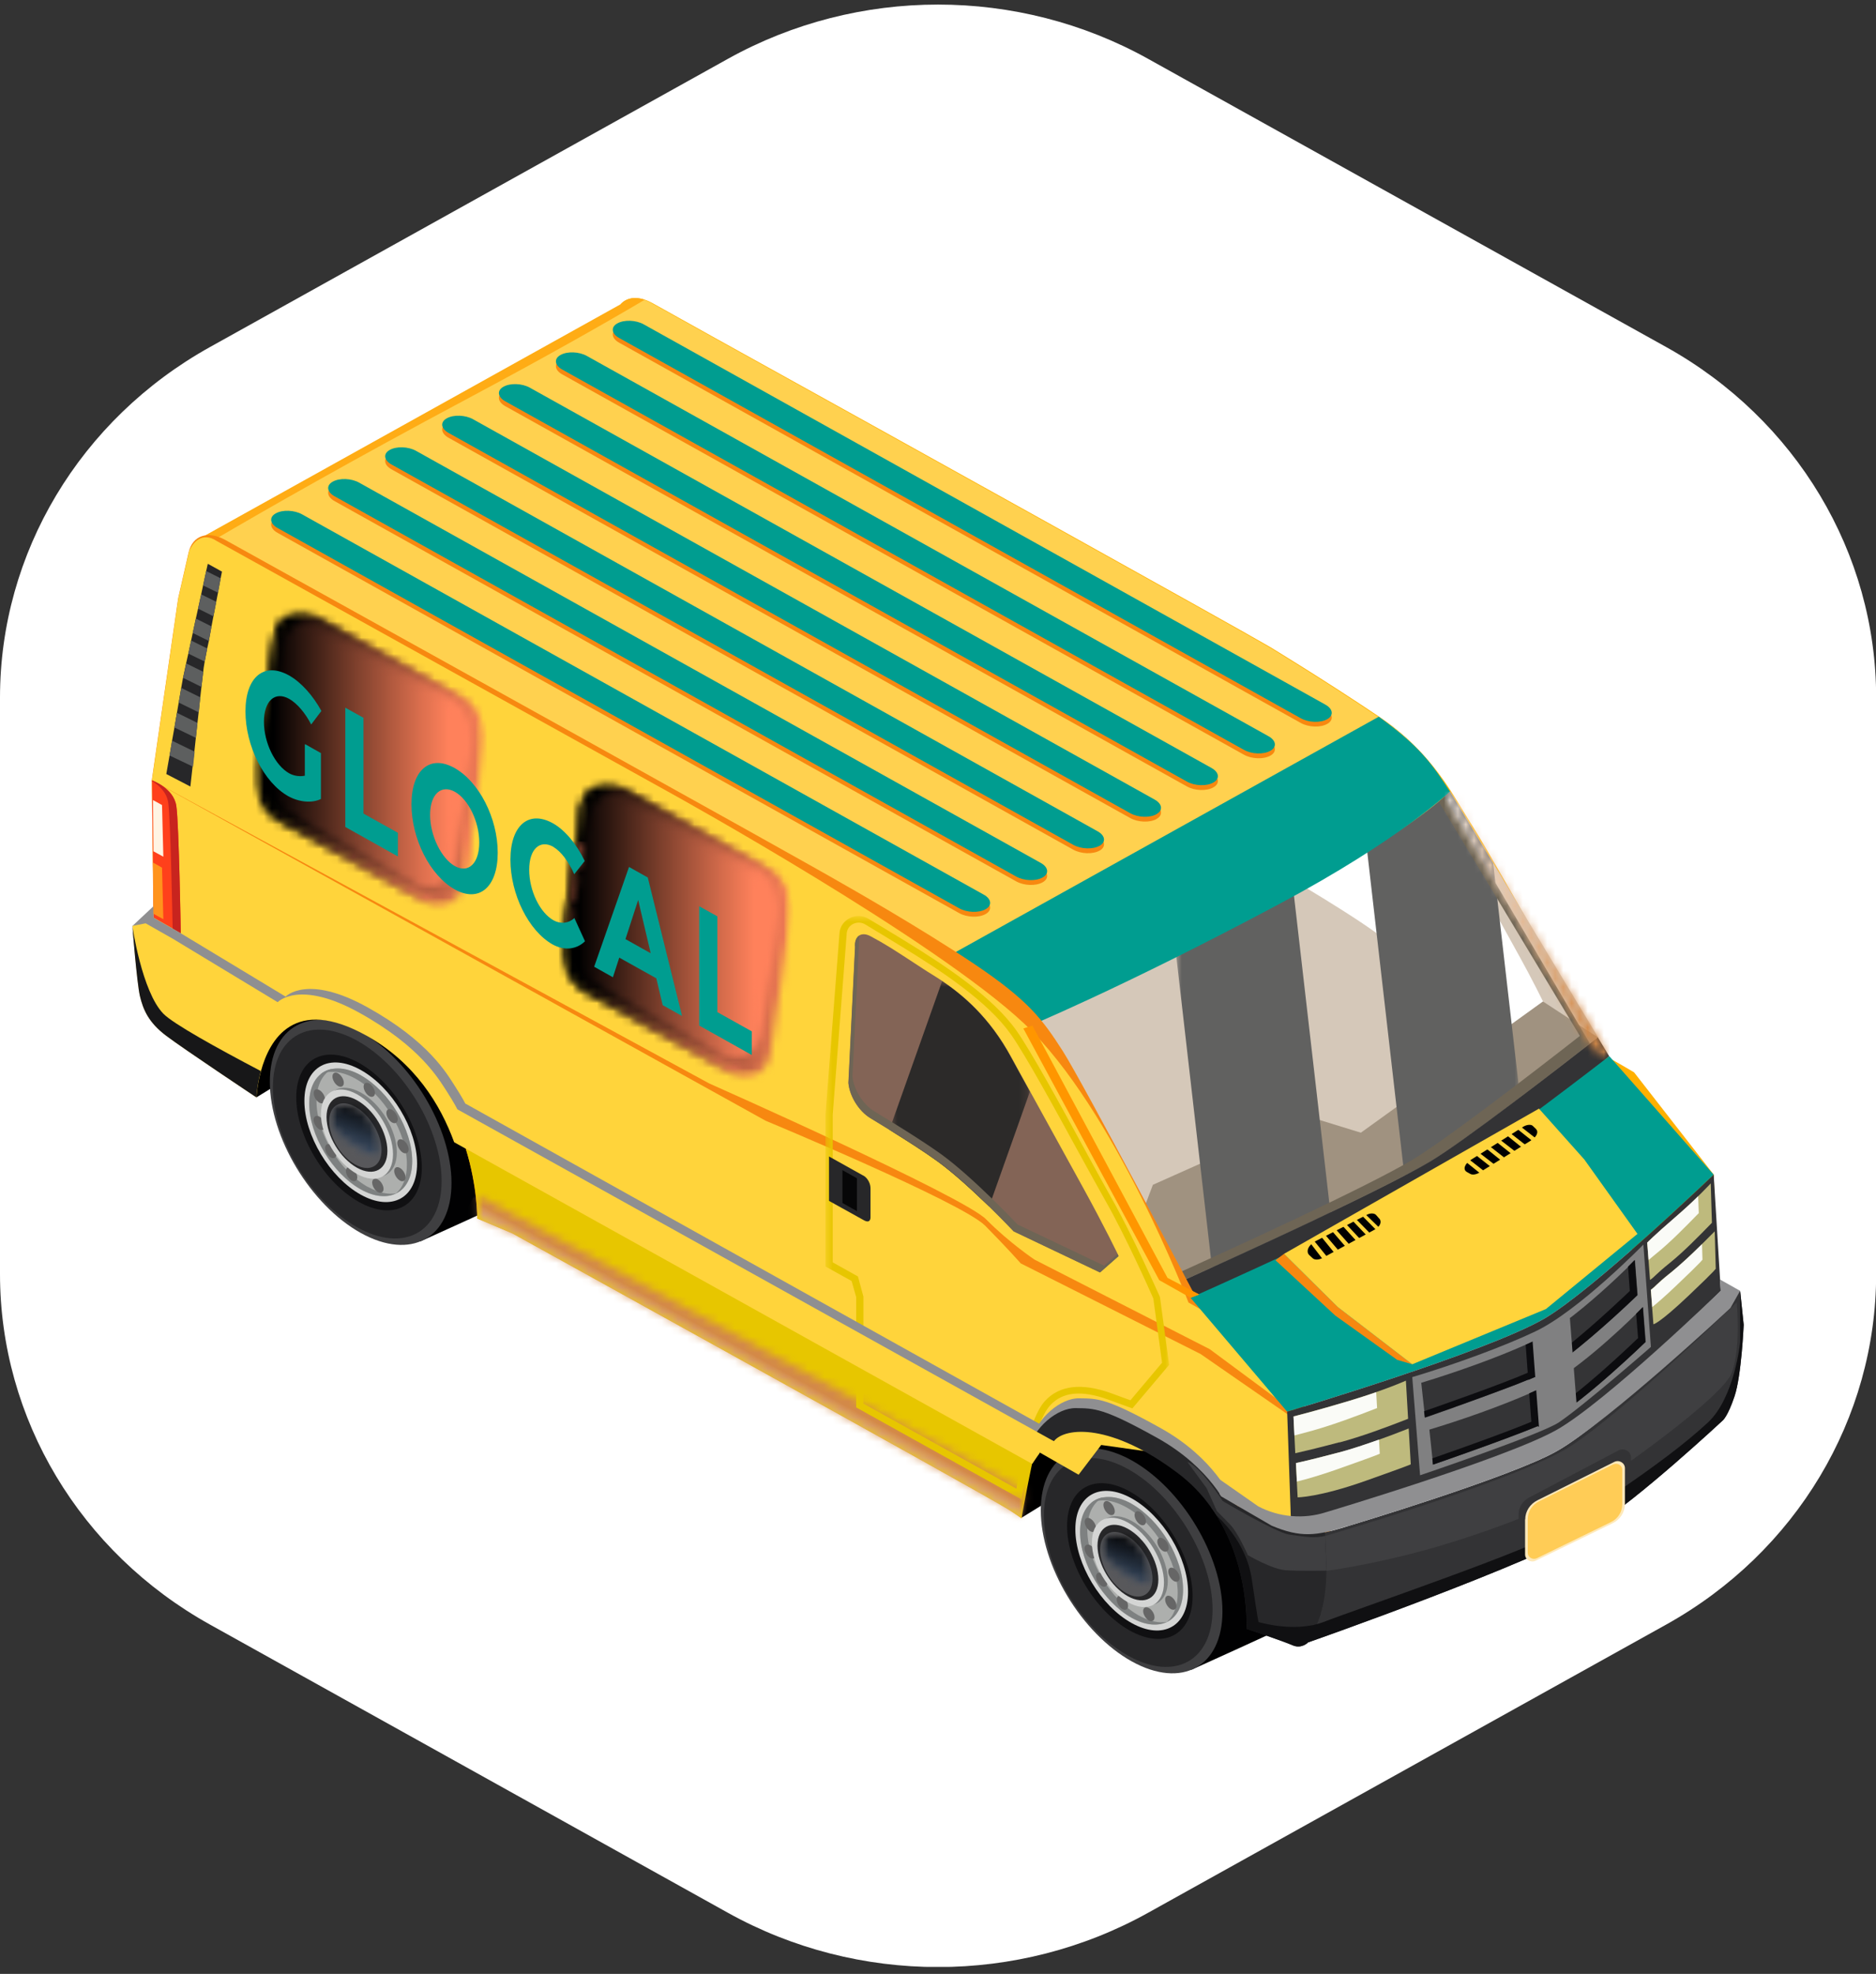 <svg width="231" height="243" viewBox="0 0 231 243" fill="none" xmlns="http://www.w3.org/2000/svg">
<rect x="0" y="0" width="231" height="243" fill="#333333" stroke="none"/>
<g clip-path="url(#clip0_164_3633)">
<path d="M0 85.877V156.842C0 174.644 9.857 191.098 25.861 199.999L89.639 235.481C105.643 244.383 125.357 244.383 141.361 235.481L205.158 199.999C221.161 191.098 231.018 174.644 231.018 156.842V85.877C231.018 68.075 221.161 51.621 205.158 42.72L141.361 7.238C125.357 -1.663 105.643 -1.663 89.639 7.238L25.861 42.72C9.857 51.621 0 68.075 0 85.877Z" fill="white"/>
<path d="M125.793 186.84L132.995 182.407L143.325 175.188C143.325 175.188 137.069 167.128 134.959 167.934C132.849 168.74 125.266 177.22 125.266 177.22L125.793 186.822V186.84Z" fill="black"/>
<path d="M31.571 135.097L38.773 130.664L49.102 123.445C49.102 123.445 42.846 115.384 40.737 116.19C38.627 116.996 31.044 125.477 31.044 125.477L31.571 135.079V135.097Z" fill="black"/>
<path d="M56.85 121.307C54.049 119.748 51.485 119.467 49.521 120.256C47.157 121.202 36.172 126.459 36.172 126.459L51.758 152.829C51.758 152.829 62.578 147.941 64.579 146.942C66.707 145.873 68.052 143.438 68.052 139.916C68.052 133.082 63.033 124.759 56.868 121.307" fill="#010102"/>
<path d="M33.226 133.17C33.226 140.003 38.227 148.326 44.41 151.778C50.594 155.212 55.595 152.461 55.595 145.628C55.595 138.794 50.576 130.471 44.41 127.037C38.227 123.602 33.226 126.353 33.226 133.187" fill="#3F3F41"/>
<path d="M33.608 133.835C33.608 140.178 38.264 147.906 43.992 151.095C49.721 154.284 54.377 151.726 54.377 145.383C54.377 139.04 49.721 131.312 43.992 128.123C38.264 124.934 33.608 127.492 33.608 133.818" fill="#272729"/>
<path d="M36.481 135.114C36.481 139.845 39.937 145.593 44.211 147.976C48.484 150.359 51.94 148.449 51.94 143.718C51.94 138.987 48.484 133.24 44.211 130.857C39.937 128.474 36.481 130.383 36.481 135.097" fill="#101012"/>
<path d="M37.482 135.535C37.482 139.775 40.592 144.927 44.411 147.065C48.248 149.202 51.358 147.485 51.358 143.245C51.358 139.004 48.248 133.853 44.411 131.715C40.573 129.577 37.482 131.295 37.482 135.535Z" fill="#D4D5D4"/>
<path d="M38.063 135.868C38.063 139.74 40.901 144.471 44.41 146.434C47.92 148.379 50.757 146.819 50.757 142.947C50.757 139.074 47.92 134.343 44.41 132.381C40.901 130.436 38.063 131.995 38.063 135.868Z" fill="#ADAFAD"/>
<path d="M39.991 136.937C39.991 139.653 41.974 142.947 44.429 144.296C46.884 145.663 48.866 144.577 48.866 141.861C48.866 139.145 46.884 135.851 44.429 134.501C41.974 133.135 39.991 134.221 39.991 136.937Z" fill="#7E8181"/>
<path d="M45.32 146.136C41.81 144.191 38.973 139.46 38.973 135.57C38.973 133.555 39.737 132.171 40.955 131.575C39.227 131.873 38.082 133.398 38.082 135.851C38.082 139.723 40.937 144.454 44.429 146.416C46.12 147.363 47.648 147.468 48.793 146.907C47.793 147.082 46.611 146.837 45.32 146.119" fill="#7E8181"/>
<path d="M44.429 132.363C42.41 131.242 40.61 131.295 39.446 132.258C40.573 131.733 42.083 131.855 43.756 132.784C47.266 134.729 50.103 139.46 50.103 143.35C50.103 144.997 49.594 146.223 48.721 146.942C49.976 146.364 50.758 144.962 50.758 142.929C50.758 139.039 47.92 134.326 44.411 132.363" fill="#7E8181"/>
<path d="M47.575 137.007C47.575 137.427 47.884 137.953 48.266 138.181C48.648 138.391 48.975 138.216 48.975 137.795C48.975 137.375 48.666 136.849 48.266 136.621C47.884 136.411 47.575 136.586 47.575 137.007Z" fill="#666666"/>
<path d="M40.028 141.317C40.028 141.738 40.337 142.264 40.719 142.491C41.101 142.702 41.428 142.526 41.428 142.106C41.428 141.685 41.119 141.16 40.719 140.932C40.337 140.722 40.028 140.897 40.028 141.317Z" fill="#666666"/>
<path d="M38.609 137.848C38.609 138.269 38.918 138.794 39.3 139.022C39.682 139.232 40.01 139.057 40.01 138.637C40.01 138.216 39.718 137.69 39.337 137.463C38.955 137.252 38.609 137.428 38.609 137.848Z" fill="#666666"/>
<path d="M38.627 134.571C38.627 134.992 38.936 135.517 39.318 135.745C39.7 135.956 40.028 135.78 40.028 135.36C40.028 134.939 39.718 134.414 39.318 134.186C38.936 133.976 38.627 134.151 38.627 134.571Z" fill="#666666"/>
<path d="M40.937 132.521C40.937 132.942 41.246 133.468 41.628 133.695C42.01 133.906 42.337 133.73 42.337 133.31C42.337 132.889 42.028 132.364 41.628 132.136C41.246 131.926 40.937 132.101 40.937 132.521Z" fill="#666666"/>
<path d="M44.774 133.765C44.774 134.186 45.083 134.711 45.465 134.939C45.847 135.149 46.175 134.974 46.175 134.554C46.175 134.133 45.865 133.607 45.465 133.38C45.083 133.169 44.774 133.345 44.774 133.765Z" fill="#666666"/>
<path d="M48.921 140.722C48.921 141.142 49.23 141.668 49.612 141.896C49.994 142.106 50.321 141.931 50.321 141.51C50.321 141.09 50.012 140.564 49.612 140.336C49.23 140.126 48.921 140.301 48.921 140.722Z" fill="#666666"/>
<path d="M48.539 144.156C48.539 144.576 48.848 145.102 49.23 145.33C49.612 145.54 49.939 145.365 49.939 144.944C49.939 144.524 49.63 143.998 49.23 143.77C48.848 143.56 48.539 143.735 48.539 144.156Z" fill="#666666"/>
<path d="M45.829 145.575C45.829 145.996 46.138 146.521 46.52 146.749C46.902 146.959 47.229 146.784 47.229 146.364C47.229 145.943 46.92 145.417 46.52 145.19C46.138 144.979 45.829 145.155 45.829 145.575Z" fill="#666666"/>
<path d="M42.592 144.156C42.592 144.576 42.901 145.102 43.283 145.33C43.665 145.54 43.992 145.365 43.992 144.944C43.992 144.524 43.683 143.998 43.283 143.77C42.901 143.56 42.592 143.735 42.592 144.156Z" fill="#666666"/>
<path d="M39.518 137.147C39.518 139.863 41.501 143.157 43.956 144.524C46.411 145.891 48.393 144.804 48.393 142.088C48.393 139.372 46.411 136.078 43.956 134.711C41.501 133.345 39.518 134.431 39.518 137.147Z" fill="#D4D5D4"/>
<path d="M40.209 137.515C40.209 139.81 41.883 142.596 43.956 143.753C46.029 144.909 47.702 143.981 47.702 141.685C47.702 139.39 46.029 136.604 43.956 135.447C41.883 134.291 40.209 135.22 40.209 137.515Z" fill="#272729"/>
<path d="M40.537 138.023C40.537 139.986 41.974 142.386 43.756 143.368C45.538 144.349 46.975 143.56 46.975 141.598C46.975 139.635 45.538 137.235 43.756 136.254C41.974 135.255 40.537 136.061 40.537 138.023Z" fill="#58585B"/>
<g style="mix-blend-mode:screen">
<mask id="mask0_164_3633" style="mask-type:luminance" maskUnits="userSpaceOnUse" x="40" y="135" width="7" height="8">
<path d="M46.756 135.973H40.7V142.561H46.756V135.973Z" fill="white"/>
</mask>
<g mask="url(#mask0_164_3633)">
<mask id="mask1_164_3633" style="mask-type:luminance" maskUnits="userSpaceOnUse" x="40" y="135" width="7" height="8">
<path d="M43.956 136.551C43.956 136.551 41.974 135.185 41.028 136.692C40.573 137.41 40.719 138.251 40.719 138.251C40.719 138.251 41.61 139.67 43.41 140.844C44.992 141.878 46.502 142.579 46.502 142.579C46.502 142.579 47.175 141.37 46.247 139.39C45.156 137.024 43.919 136.551 43.919 136.551" fill="white"/>
</mask>
<g mask="url(#mask1_164_3633)">
<path d="M41.283 133.207L38.197 141.783L46.479 144.549L49.565 135.973L41.283 133.207Z" fill="url(#paint0_linear_164_3633)"/>
</g>
</g>
</g>
<path d="M151.781 174.049C148.981 172.489 146.416 172.209 144.452 172.998C142.088 173.944 131.104 179.2 131.104 179.2L146.689 205.571C146.689 205.571 157.51 200.683 159.51 199.684C161.638 198.615 162.984 196.179 162.984 192.657C162.984 185.824 157.965 177.501 151.8 174.049" fill="#010102"/>
<path d="M128.157 185.911C128.157 192.745 133.159 201.068 139.342 204.52C145.525 207.954 150.526 205.203 150.526 198.369C150.526 191.536 145.507 183.213 139.342 179.778C133.159 176.344 128.157 179.095 128.157 185.929" fill="#3F3F41"/>
<path d="M128.54 186.577C128.54 192.92 133.195 200.647 138.924 203.836C144.652 207.026 149.308 204.467 149.308 198.124C149.308 191.781 144.652 184.054 138.924 180.865C133.195 177.676 128.54 180.234 128.54 186.56" fill="#272729"/>
<path d="M131.395 187.874C131.395 192.605 134.85 198.352 139.124 200.735C143.398 203.118 146.853 201.208 146.853 196.477C146.853 191.746 143.398 185.999 139.124 183.616C134.85 181.233 131.395 183.143 131.395 187.856" fill="#101012"/>
<path d="M132.413 188.277C132.413 192.517 135.523 197.686 139.342 199.806C143.179 201.944 146.289 200.227 146.289 195.986C146.289 191.746 143.179 186.594 139.342 184.457C135.505 182.319 132.413 184.036 132.413 188.259" fill="#D4D5D4"/>
<path d="M132.995 188.61C132.995 192.482 135.832 197.213 139.342 199.175C142.852 201.12 145.689 199.561 145.689 195.689C145.689 191.816 142.834 187.085 139.342 185.123C135.832 183.178 132.995 184.737 132.995 188.61Z" fill="#ADAFAD"/>
<path d="M134.923 189.678C134.923 192.394 136.905 195.688 139.36 197.037C141.815 198.404 143.798 197.318 143.798 194.602C143.798 191.886 141.815 188.592 139.36 187.243C136.905 185.876 134.923 186.962 134.923 189.678Z" fill="#7E8181"/>
<path d="M140.233 198.878C136.723 196.933 133.886 192.202 133.886 188.312C133.886 186.297 134.65 184.913 135.869 184.317C134.141 184.615 132.995 186.139 132.995 188.592C132.995 192.465 135.85 197.196 139.342 199.158C141.033 200.104 142.561 200.209 143.707 199.666C142.707 199.842 141.524 199.596 140.233 198.878Z" fill="#7E8181"/>
<path d="M139.342 185.123C137.323 184.001 135.523 184.054 134.359 185.018C135.486 184.492 136.996 184.615 138.669 185.543C142.179 187.488 145.016 192.219 145.016 196.109C145.016 197.756 144.507 198.983 143.634 199.701C144.889 199.123 145.671 197.721 145.671 195.689C145.671 191.816 142.815 187.085 139.324 185.123" fill="#7E8181"/>
<path d="M142.506 189.766C142.506 190.187 142.816 190.712 143.197 190.94C143.579 191.15 143.907 190.975 143.907 190.555C143.907 190.134 143.598 189.608 143.197 189.398C142.816 189.188 142.506 189.363 142.506 189.784" fill="#666666"/>
<path d="M134.959 194.077C134.959 194.497 135.268 195.023 135.65 195.251C136.032 195.461 136.36 195.286 136.36 194.865C136.36 194.445 136.05 193.919 135.65 193.691C135.268 193.481 134.959 193.656 134.959 194.077Z" fill="#666666"/>
<path d="M133.541 190.607C133.541 191.027 133.85 191.553 134.232 191.781C134.614 191.991 134.941 191.816 134.941 191.395C134.941 190.975 134.65 190.449 134.268 190.239C133.886 190.029 133.541 190.204 133.541 190.624" fill="#666666"/>
<path d="M133.559 187.331C133.559 187.751 133.868 188.277 134.25 188.505C134.632 188.715 134.959 188.54 134.959 188.119C134.959 187.699 134.65 187.173 134.25 186.945C133.868 186.735 133.559 186.91 133.559 187.331Z" fill="#666666"/>
<path d="M135.868 185.263C135.868 185.683 136.178 186.209 136.559 186.437C136.941 186.647 137.269 186.472 137.269 186.051C137.269 185.631 136.96 185.105 136.559 184.877C136.178 184.667 135.868 184.842 135.868 185.263Z" fill="#666666"/>
<path d="M139.706 186.507C139.706 186.927 140.015 187.453 140.397 187.681C140.779 187.891 141.106 187.716 141.106 187.295C141.106 186.875 140.797 186.349 140.397 186.121C140.015 185.911 139.706 186.086 139.706 186.507Z" fill="#666666"/>
<path d="M143.852 193.463C143.852 193.884 144.161 194.41 144.543 194.637C144.925 194.848 145.252 194.672 145.252 194.252C145.252 193.831 144.943 193.306 144.543 193.078C144.161 192.868 143.852 193.043 143.852 193.463Z" fill="#666666"/>
<path d="M143.47 196.915C143.47 197.336 143.779 197.861 144.161 198.089C144.543 198.299 144.871 198.124 144.871 197.704C144.871 197.283 144.561 196.757 144.161 196.53C143.779 196.319 143.47 196.494 143.47 196.915Z" fill="#666666"/>
<path d="M140.76 198.317C140.76 198.737 141.07 199.263 141.452 199.491C141.833 199.701 142.161 199.526 142.161 199.105C142.161 198.685 141.852 198.159 141.452 197.949C141.07 197.739 140.76 197.914 140.76 198.334" fill="#666666"/>
<path d="M137.505 196.915C137.505 197.336 137.814 197.861 138.196 198.089C138.578 198.299 138.905 198.124 138.905 197.704C138.905 197.283 138.596 196.757 138.196 196.53C137.814 196.319 137.505 196.494 137.505 196.915Z" fill="#666666"/>
<path d="M134.45 189.889C134.45 192.605 136.432 195.899 138.887 197.248C141.342 198.615 143.325 197.528 143.325 194.812C143.325 192.096 141.342 188.802 138.887 187.435C136.432 186.069 134.45 187.155 134.45 189.871" fill="#D4D5D4"/>
<path d="M135.141 190.274C135.141 192.57 136.814 195.356 138.887 196.512C140.961 197.669 142.634 196.74 142.634 194.444C142.634 192.149 140.961 189.363 138.887 188.207C136.814 187.05 135.141 187.979 135.141 190.274Z" fill="#272729"/>
<path d="M135.468 190.782C135.468 192.745 136.905 195.145 138.687 196.127C140.469 197.108 141.906 196.319 141.906 194.357C141.906 192.394 140.469 189.994 138.687 189.013C136.905 188.031 135.468 188.82 135.468 190.782Z" fill="#58585B"/>
<g style="mix-blend-mode:screen">
<mask id="mask2_164_3633" style="mask-type:luminance" maskUnits="userSpaceOnUse" x="135" y="188" width="7" height="8">
<path d="M141.688 188.732H135.632V195.338H141.688V188.732Z" fill="white"/>
</mask>
<g mask="url(#mask2_164_3633)">
<mask id="mask3_164_3633" style="mask-type:luminance" maskUnits="userSpaceOnUse" x="135" y="188" width="7" height="8">
<path d="M138.888 189.294C138.888 189.294 136.905 187.927 135.96 189.434C135.505 190.152 135.651 190.993 135.651 190.993C135.651 190.993 136.542 192.412 138.342 193.586C139.924 194.62 141.434 195.321 141.434 195.321C141.434 195.321 142.107 194.112 141.179 192.132C140.088 189.767 138.851 189.294 138.851 189.294" fill="white"/>
</mask>
<g mask="url(#mask3_164_3633)">
<path d="M136.21 185.964L133.124 194.54L141.406 197.306L144.492 188.731L136.21 185.964Z" fill="url(#paint1_linear_164_3633)"/>
</g>
</g>
</g>
<path d="M206.467 159.103C206.721 159.453 206.958 159.821 207.194 160.171C207.831 161.188 208.267 162.186 208.595 163.15C209.195 162.116 209.813 161.083 210.322 160.014C210.741 159.12 211.086 158.226 211.45 157.333L211.013 144.594L201.211 132.013L200.229 131.435C199.265 130.857 197.356 129.823 197.356 129.823C197.356 129.823 183.862 105.66 181.406 101.84C178.951 98.02 176.496 92.711 169.785 88.208C163.093 83.705 156.346 79.622 156.346 79.622C151.69 76.906 110.19 53.865 88.13 41.652L80.328 37.306C79.437 36.816 78.6 36.623 77.873 36.71C77.837 36.71 77.8 36.71 77.764 36.728C77.218 36.816 76.763 37.078 76.418 37.481C76.127 37.832 75.891 38.27 75.763 38.831L72.381 43.351L71.235 66.866L71.435 83.775L69.816 84.09C69.816 84.09 70.362 91.011 70.744 92.711C70.799 92.939 70.853 93.167 70.926 93.394C71.344 94.831 72.09 96.216 73.981 97.617C76.163 99.264 85.093 105.204 85.093 105.204C85.093 105.204 85.147 103.873 85.584 102.191C86.584 98.301 89.585 92.588 98.623 97.617C104.57 100.929 107.734 106.098 109.426 110.741C110.353 113.282 110.826 115.683 111.081 117.487C111.353 119.52 111.335 120.817 111.335 120.817L115.664 122.657C115.664 122.657 173.004 154.564 176.66 156.579C180.297 158.612 184.516 161.783 184.516 161.783L185.589 155.02C185.698 154.337 185.862 153.723 186.08 153.18C188.026 148.309 194.246 148.729 202.448 154.915C204.103 156.176 205.43 157.596 206.503 159.085" fill="#FFB000"/>
<path d="M196.774 127.72C194.428 129.542 190.809 132.346 187.171 135.097C182.789 138.426 178.369 141.65 176.132 142.982C175.296 143.49 174.187 144.086 172.932 144.752C170.422 146.066 167.203 147.643 163.802 149.272C158.837 151.638 153.454 154.126 149.235 156.036C147.598 156.789 146.125 157.455 144.925 157.981L143.761 157.315L127.121 126.231L144.67 116.383L159.092 108.306L168.167 103.224L178.533 97.407L183.862 106.255L196.774 127.685V127.72Z" fill="#D5C8B9"/>
<path d="M190.045 130.138L192.318 128.141C192.318 128.141 189.954 122.902 187.171 117.873C183.516 111.232 179.97 104.854 178.442 102.015C177.769 100.754 177.06 99.65 176.314 98.668L159.529 107.99C159.965 108.586 160.492 109.094 161.056 109.445C163.239 110.759 166.967 113.054 169.331 114.754C173.295 117.61 178.697 123.375 178.697 123.375L190.027 130.156L190.045 130.138Z" fill="white"/>
<path d="M140.051 150.902L141.961 145.856L160.911 137.392L167.567 139.443L189.99 123.287L196.774 127.72L175.987 144.612L144.925 157.981L143.761 157.315L140.051 150.902Z" fill="#A09280"/>
<g style="mix-blend-mode:screen">
<mask id="mask4_164_3633" style="mask-type:luminance" maskUnits="userSpaceOnUse" x="144" y="97" width="44" height="60">
<path d="M187.171 97.424H144.67V156.018H187.171V97.424Z" fill="white"/>
</mask>
<g mask="url(#mask4_164_3633)">
<path d="M163.802 149.272C158.838 151.638 153.454 154.126 149.235 156.036L144.689 116.401L159.11 108.323L163.821 149.272H163.802ZM183.862 106.273L178.533 97.424L168.167 103.242L172.932 144.734C174.205 144.068 175.296 143.472 176.133 142.964C178.369 141.633 182.789 138.391 187.171 135.079L183.862 106.273Z" fill="#616160"/>
</g>
</g>
<path d="M177.878 98.02L176.933 98.318L194.537 127.527C189.39 131.557 177.987 140.354 173.895 142.789C168.221 146.171 151.781 153.688 143.743 157.315L144.907 157.981C152.381 154.617 170.186 146.521 176.132 142.964C180.206 140.529 190.627 132.486 195.773 128.473L177.878 98.02Z" fill="#6E6555"/>
<path d="M179.879 147.363L198.138 130.016L196.755 127.72C191.609 131.733 180.206 140.546 176.114 142.982C170.186 146.521 152.363 154.634 144.889 157.998L147.653 159.383L179.861 147.38L179.879 147.363Z" fill="#333335"/>
<path d="M177.878 98.02C177.878 98.02 173.696 102.278 158.837 110.198C139.16 120.694 127.321 125.53 127.321 125.53L111.044 117.505L85.566 102.225L70.908 93.429L26.279 66.55L25.261 65.954L76.382 37.516C76.727 37.113 77.2 36.868 77.727 36.763C77.764 36.763 77.8 36.763 77.837 36.763C78.291 36.71 78.819 36.763 79.364 36.938C79.655 37.043 79.983 37.166 80.292 37.358L88.094 41.704C110.153 53.934 151.672 76.976 156.31 79.692C156.31 79.692 163.057 83.775 169.749 88.278C176.46 92.781 175.387 94.253 177.842 98.073" fill="#FFD14F"/>
<path d="M169.786 88.225L113.863 119.327L126.012 126.616C126.012 126.616 137.851 121.78 157.528 111.284C172.386 103.364 178.533 97.442 178.533 97.442C176.351 94.06 174.787 91.835 169.786 88.243" fill="#009D90"/>
<path d="M79.382 36.903C74.472 39.812 67.18 43.947 57.523 49.099C43.301 56.686 32.844 62.661 26.279 66.516L25.261 65.92L76.382 37.481C76.727 37.078 77.2 36.833 77.727 36.728C77.764 36.728 77.8 36.71 77.837 36.71C78.291 36.658 78.819 36.71 79.364 36.886" fill="#FFAC15"/>
<path d="M163.857 188.469L163.348 176.554L151.454 162.536L150.472 161.958C149.508 161.38 147.599 160.346 147.599 160.346C147.599 160.346 133.304 133.187 130.849 129.367C128.394 125.547 126.721 123.217 120.028 118.714C113.336 114.21 103.825 108.831 103.825 108.831C98.314 105.607 43.101 74.996 27.788 66.498C25.606 65.271 23.715 65.902 23.224 68.004L21.933 73.682L18.695 96.04L18.895 112.966L18.695 113.545C18.695 113.545 17.804 120.221 18.204 121.92C18.605 123.62 19.259 125.179 21.423 126.844C22.314 127.527 24.369 128.911 26.461 130.331C27.552 129.385 28.807 128.561 30.116 128C30.716 127.738 31.353 127.51 31.935 127.229C31.971 127.229 32.208 127.072 32.426 126.949C33.844 125.372 35.918 124.724 37.973 125.109C39.9 124.531 42.519 124.846 46.066 126.809C52.012 130.121 55.177 135.29 56.85 139.915C57.032 140.406 57.195 140.914 57.341 141.387C58.814 146.153 58.759 150.008 58.759 150.008L63.106 151.848C63.106 151.848 120.556 183.581 124.102 185.788C125.048 186.367 125.775 186.91 125.775 186.91V186.84C125.83 186.594 125.612 184.807 127.103 179.989C127.303 179.323 128.321 178.254 128.54 177.711C130.485 172.822 141.688 177.938 149.89 184.124C151.472 185.315 152.745 186.664 153.782 188.084C154.382 188.294 154.964 188.539 155.51 188.82C155.582 188.82 155.655 188.82 155.728 188.82C156.837 188.82 157.946 188.82 159.056 188.82C160.274 188.82 162.566 189.1 163.857 188.487V188.452V188.469Z" fill="#F78810"/>
<path d="M121.429 150.113C124.266 152.987 127.394 155.072 127.394 155.072L148.963 166.094L160.438 174.592L150.199 162.519L146.344 160.346C146.344 160.346 137.196 136.446 126.139 126.038C115.082 115.63 82.856 97.792 82.856 97.792L26.534 66.515C26.534 66.515 24.57 65.096 23.297 67.812C23.242 68.04 21.951 73.699 21.951 73.699L18.714 96.058L87.33 133.38C87.33 133.38 118.592 147.24 121.429 150.113Z" fill="#FFD43B"/>
<path d="M162.584 188.469L162.075 176.554L147.835 166.689L125.684 155.528C125.684 155.528 124.157 153.776 121.32 150.902C118.483 148.028 94.277 137.971 94.277 137.971L18.714 96.058L18.914 112.966L30.244 127.878C30.244 127.878 32.608 121.132 42.774 124.443C52.958 127.755 55.922 137.62 55.922 137.62L132.813 181.548L135.596 177.886L144.325 179.113L162.711 191.658L165.767 190.257L162.584 188.487V188.469Z" fill="#FFD43B"/>
<path d="M127.666 177.676C126.975 180.269 125.793 186.84 125.793 186.84V186.91C125.793 186.91 124.848 186.244 124.12 185.788C120.574 183.598 63.124 151.848 63.124 151.848L58.777 150.008C58.777 150.008 58.832 146.153 57.359 141.405L127.648 177.693L127.666 177.676Z" fill="#E7C600"/>
<g style="mix-blend-mode:multiply">
<mask id="mask5_164_3633" style="mask-type:luminance" maskUnits="userSpaceOnUse" x="58" y="146" width="69" height="41">
<path d="M126.375 146.995H58.559V186.91H126.375V146.995Z" fill="white"/>
</mask>
<g mask="url(#mask5_164_3633)">
<mask id="mask6_164_3633" style="mask-type:luminance" maskUnits="userSpaceOnUse" x="58" y="146" width="69" height="41">
<path d="M124.12 185.789C124.848 186.244 125.794 186.91 125.794 186.91V186.84C125.794 186.84 126.048 185.421 126.394 183.651L58.578 146.995C58.814 148.852 58.796 150.026 58.796 150.026L63.142 151.866C63.142 151.866 120.592 183.598 124.139 185.806" fill="white"/>
</mask>
<g mask="url(#mask6_164_3633)">
<path d="M75.254 118.812L40.72 177.052L109.694 215.019L144.228 156.779L75.254 118.812Z" fill="url(#paint2_linear_164_3633)"/>
</g>
</g>
</g>
<g style="mix-blend-mode:multiply">
<mask id="mask7_164_3633" style="mask-type:luminance" maskUnits="userSpaceOnUse" x="101" y="112" width="43" height="73">
<path d="M143.979 112.756H101.642V184.597H143.979V112.756Z" fill="white"/>
</mask>
<g mask="url(#mask7_164_3633)">
<path d="M125.83 184.614L105.425 173.26V159.68L104.861 157.7L101.642 155.913V137.252L103.37 114.876C103.424 114.07 103.915 113.387 104.643 113.019C105.37 112.651 106.243 112.686 106.934 113.106C107.971 113.72 109.389 114.578 111.335 115.77C116.537 118.959 122.265 122.761 125.175 126.896C127.012 129.507 130.594 136.06 133.468 141.335C134.777 143.735 135.959 145.908 136.796 147.38C139.469 152.058 142.761 159.523 142.797 159.593L142.834 159.698L143.961 168.021L139.433 173.383L136.505 172.314C133.195 171.105 130.831 171.332 129.303 173.015C127.212 175.292 125.902 183.913 125.884 183.983L125.793 184.597L125.83 184.614ZM106.28 172.769L125.157 183.265C125.502 181.197 126.739 174.574 128.685 172.454C130.467 170.526 133.213 170.211 136.85 171.525L139.196 172.384L143.088 167.758L142.015 159.855C141.724 159.19 138.633 152.216 136.087 147.765C135.25 146.293 134.068 144.121 132.74 141.72C129.867 136.463 126.302 129.928 124.484 127.352C121.665 123.339 116.045 119.59 110.899 116.453C108.971 115.262 107.553 114.421 106.516 113.79C106.08 113.527 105.534 113.509 105.061 113.737C104.588 113.965 104.297 114.403 104.261 114.911L102.533 137.252V155.405L105.643 157.14L106.316 159.628V172.787L106.28 172.769Z" fill="#E7C600"/>
</g>
</g>
<path d="M126.957 177.43C127.485 177.711 127.303 178.149 128.176 178.517C130.122 173.645 137.251 173.978 145.471 180.164C147.126 181.408 148.235 183.388 149.308 184.895C149.563 185.245 150.017 185.052 150.254 185.403L151.636 184.492C151.636 184.492 149.581 179.515 142.907 175.801C136.232 172.086 135.177 172.174 132.886 172.139C130.595 172.104 127.685 174.539 126.994 177.413" fill="#8F8F91"/>
<path d="M18.714 96.058C18.714 96.058 21.405 97.004 21.714 99.229C22.042 101.472 22.26 114.876 22.26 114.876L18.914 112.966L18.714 96.058Z" fill="#FF401B"/>
<path d="M20.714 98.809C21.005 100.911 21.223 112.914 21.26 114.316L22.26 114.894C22.26 114.894 22.042 101.49 21.714 99.247C21.405 97.004 18.714 96.075 18.714 96.075V96.145C19.514 96.636 20.532 97.495 20.714 98.826" fill="#C8241E"/>
<path d="M214.705 163.115C214.705 163.115 214.433 169.388 213.578 171.894C212.741 174.399 212.123 174.872 212.123 174.872C212.123 174.872 201.666 184.615 196.483 187.769C188.699 192.482 161.493 202.049 161.074 202.189L161.22 200.157L162.057 188.82C162.42 188.785 162.784 188.715 163.148 188.645C163.966 188.469 164.857 188.224 165.857 187.909C165.857 187.909 186.099 181.846 191.736 178.622C198.138 174.995 212.796 160.539 212.796 160.539L214.269 158.892L214.705 163.08V163.115Z" fill="#333335"/>
<path d="M162.62 198.72C162.457 199.175 162.311 199.596 162.166 199.964C161.584 201.436 161.147 202.102 161.074 202.189C161.074 202.189 160.274 203.03 159.165 202.54C158.055 202.049 153.491 200.507 153.491 200.507C153.491 200.507 153.909 193.13 149.835 186.612C149.617 186.244 149.363 185.894 149.108 185.543L150.199 183.931L152.436 185.403L159.001 188.399L163.111 188.172L163.148 188.627L163.329 192.429C163.329 192.429 163.457 196.179 162.602 198.702" fill="#272729"/>
<path d="M214.705 163.115C214.705 163.115 214.432 169.388 213.578 171.894C212.741 174.399 212.123 174.872 212.123 174.872C212.123 174.872 201.666 184.615 196.483 187.769C188.699 192.482 161.493 202.049 161.074 202.189C161.074 202.189 160.274 203.03 159.147 202.54C158.037 202.049 153.473 200.507 153.473 200.507C153.473 200.507 153.891 193.13 149.817 186.612C149.817 186.612 153.436 189.591 154.145 194.445C154.855 199.298 154.964 199.684 154.964 199.684C154.964 199.684 158.146 200.647 161.202 200.139C161.511 200.104 161.838 200.034 162.147 199.946C162.42 199.876 162.693 199.771 162.966 199.684C166.421 198.317 189.317 190.52 192.136 188.399C194.973 186.279 204.485 180.514 210.286 175.135C213.596 172.069 214.269 165.253 214.269 165.253V158.892L214.705 163.08V163.115Z" fill="#101012"/>
<path d="M126.557 178.622C127.085 178.903 128.903 177.045 129.776 177.413C131.14 175.678 136.85 175.17 145.052 181.373C146.707 182.617 148.035 184.037 149.108 185.543C149.363 185.894 149.599 186.262 149.835 186.612L151.218 185.701C151.218 185.701 149.162 180.725 142.488 177.01C135.814 173.295 134.759 173.383 132.468 173.348C130.176 173.313 127.266 175.731 126.575 178.622" fill="#272729"/>
<path d="M57.304 135.868C57.304 135.868 56.941 135.132 55.977 133.643C55.013 132.153 52.758 128.176 45.283 124.023C37.809 119.853 35.172 122.691 35.172 122.691L22.26 114.894L18.914 112.984V111.547L16.313 113.983C16.313 113.983 17.841 120.221 18.223 121.92C18.604 123.62 19.259 125.197 21.46 126.827C22.642 127.703 25.752 129.84 28.407 131.61C29.953 129.21 32.226 127.247 34.572 125.548C35.809 124.654 37.318 124.566 38.718 124.952C40.573 124.636 42.974 125.074 46.12 126.827C52.067 130.138 55.231 135.307 56.923 139.933L127.503 176.344C127.685 176.064 127.903 175.801 128.139 175.573C128.176 175.521 128.194 175.468 128.23 175.416L57.359 135.886L57.304 135.868Z" fill="#8F8F91"/>
<path d="M127.976 178.902C128.449 178.307 129.031 177.781 129.776 177.431L56.322 136.569C56.322 136.569 55.959 135.833 54.995 134.326C54.013 132.837 51.776 128.859 44.301 124.706C36.809 120.536 34.19 123.375 34.19 123.375L21.296 115.577L17.932 113.667L16.313 113.983C16.313 113.983 16.859 120.904 17.241 122.604C17.641 124.303 18.295 125.863 20.478 127.51C22.66 129.157 31.589 135.097 31.589 135.097C31.589 135.097 31.644 133.643 32.135 131.855C33.19 127.966 36.263 122.569 45.12 127.492C51.067 130.804 54.231 135.973 55.922 140.617L127.103 180.217C127.103 180.217 127.885 179.043 128.012 178.902" fill="#FFD43B"/>
<path d="M32.117 131.855C31.644 133.643 31.571 135.097 31.571 135.097C31.571 135.097 22.642 129.157 20.459 127.51C18.277 125.863 17.622 124.286 17.222 122.604C16.84 120.904 16.295 113.983 16.295 113.983C16.295 113.983 17.459 122.061 20.114 124.794C21.314 126.021 26.606 128.964 32.117 131.855Z" fill="#171718"/>
<path d="M18.841 98.493L19.95 99.106L20.114 105.467L18.895 104.801L18.841 98.493Z" fill="#FFF4E3"/>
<path d="M18.841 106.186L19.95 106.816L20.114 113.159L18.895 112.494L18.841 106.186Z" fill="#FF931C"/>
<path d="M102.079 142.369L106.443 144.804C106.443 144.804 107.189 145.312 107.189 146.329V149.868C107.189 149.868 107.225 150.692 106.371 150.219C105.516 149.745 102.079 147.836 102.079 147.836V142.386V142.369Z" fill="#272729"/>
<path d="M105.516 149.097L103.734 148.098V144.051L105.516 145.05V149.097Z" fill="#060607"/>
<path d="M137.723 154.634L135.45 156.649L124.811 151.585C124.811 151.585 123.556 150.254 121.81 148.537C119.937 146.714 117.5 144.454 115.445 142.965C113.809 141.773 111.517 140.319 109.535 139.092C108.644 138.549 107.825 138.041 107.171 137.638C105.752 136.797 104.606 134.957 104.461 133.31L105.279 116.594C105.152 115.245 106.061 114.631 107.207 115.262C109.117 116.296 109.608 116.611 113.681 119.275C114.281 119.678 115.1 120.151 116.045 120.782C118.519 122.464 121.847 125.18 124.557 130.208C125.102 131.207 125.884 132.644 126.848 134.379C128.594 137.568 130.922 141.756 133.286 146.066C136.068 151.112 137.742 154.617 137.742 154.617" fill="#836456"/>
<g style="mix-blend-mode:screen">
<mask id="mask8_164_3633" style="mask-type:luminance" maskUnits="userSpaceOnUse" x="109" y="120" width="18" height="29">
<path d="M126.83 120.799H109.535V148.536H126.83V120.799Z" fill="white"/>
</mask>
<g mask="url(#mask8_164_3633)">
<path d="M126.812 134.396L121.792 148.536C119.919 146.714 117.482 144.454 115.427 142.964C113.79 141.773 111.499 140.318 109.517 139.092L116.009 120.781C118.482 122.463 121.81 125.179 124.52 130.208C125.066 131.207 125.848 132.644 126.812 134.378" fill="#2C2A29"/>
</g>
</g>
<path d="M135.941 155.808L125.302 150.744C125.302 150.744 119.883 144.997 115.936 142.123C113.554 140.406 109.826 138.128 107.662 136.814C106.261 135.956 105.098 134.116 104.97 132.486L105.789 115.753C105.789 115.542 105.789 115.35 105.825 115.174C105.443 115.402 105.243 115.893 105.298 116.594L104.479 133.327C104.625 134.957 105.77 136.797 107.171 137.655C109.353 138.969 113.081 141.265 115.445 142.964C119.41 145.821 124.811 151.585 124.811 151.585L135.45 156.649L137.723 154.652C137.723 154.652 137.687 154.547 137.596 154.371L135.941 155.826V155.808Z" fill="#6E6555"/>
<path d="M211.013 144.612C211.013 144.612 196.101 158.892 190.136 162.344C182.898 166.532 158.492 173.786 158.492 173.786L146.598 159.768C146.598 159.768 170.622 149.08 178.096 144.612C183.443 141.423 198.156 130.016 198.156 130.016L211.013 144.612Z" fill="#009D90"/>
<path d="M159.001 188.417C159.001 188.417 185.044 180.024 192.264 175.836C198.283 172.349 211.886 158.927 211.886 158.927L211.013 144.611C211.013 144.611 196.101 158.892 190.136 162.344C182.898 166.532 158.492 173.786 158.492 173.786L159.001 188.399V188.417Z" fill="#333335"/>
<path d="M165.857 187.909C165.857 187.909 186.08 181.846 191.736 178.622C198.12 174.995 213.069 161.03 213.069 161.03L214.269 158.91L211.777 157.508L211.868 158.91C211.868 158.91 197.701 172.629 191.645 176.046C185.408 179.551 163.293 186.157 163.293 186.157C160.529 187.05 157.492 186.787 154.928 185.438L150.163 182.109V183.914L150.363 184.212L156.583 187.821C160.165 189.328 162.111 189.083 165.839 187.891" fill="#8F8F91"/>
<path d="M173.896 169.528L174.859 181.618C174.859 181.618 189.772 176.572 191.954 175.1C195.046 173.015 203.284 165.813 203.284 165.813L202.357 153.215C202.357 153.215 194.428 161.345 189.063 163.903C185.135 165.778 179.006 168.004 173.914 169.528" fill="#808081"/>
<path d="M201.629 159.435C201.629 159.435 201.52 159.541 201.302 159.751C201.247 159.803 201.193 159.856 201.138 159.909C200.938 160.084 200.702 160.312 200.411 160.592C200.247 160.732 200.084 160.89 199.92 161.047C199.883 161.065 199.847 161.1 199.811 161.153C199.702 161.258 199.593 161.363 199.465 161.468C197.901 162.905 195.701 164.867 193.591 166.514C193.336 166.725 193.082 166.917 192.827 167.11C192.591 167.303 192.336 167.478 192.1 167.653C191.863 167.829 191.627 168.004 191.391 168.144C191.227 168.267 191.063 168.372 190.9 168.477C190.845 168.512 190.772 168.564 190.718 168.6C190.499 168.74 190.281 168.862 190.081 168.985C189.717 169.195 189.045 169.493 188.19 169.844C188.117 169.879 188.026 169.914 187.935 169.949C187.481 170.141 186.99 170.334 186.462 170.544C186.426 170.562 186.389 170.58 186.335 170.58C185.953 170.737 185.553 170.877 185.135 171.035C184.916 171.105 184.716 171.193 184.516 171.263C184.516 171.28 184.48 171.28 184.462 171.28C183.934 171.473 183.407 171.683 182.879 171.876C182.17 172.139 181.461 172.384 180.788 172.63C180.661 172.682 180.552 172.717 180.424 172.77C180.024 172.91 179.624 173.05 179.242 173.19C179.097 173.243 178.969 173.295 178.842 173.348C177.605 173.769 176.587 174.137 176.005 174.347C175.914 174.382 175.841 174.399 175.787 174.417C175.587 174.487 175.478 174.522 175.478 174.522L175.387 173.751L175.005 170.229C179.242 168.95 184.262 167.163 187.881 165.533C188.281 165.358 188.663 165.183 189.026 165.007C190.118 164.499 191.3 163.746 192.5 162.87C195.701 160.539 199.011 157.403 200.502 155.949C200.829 155.633 201.066 155.388 201.193 155.248C201.211 155.23 201.247 155.195 201.266 155.178C201.302 155.143 201.32 155.125 201.32 155.125L201.648 159.435H201.629Z" fill="#343436"/>
<path d="M202.63 165.2C202.63 165.2 195.264 172.349 191.063 174.767C190.809 174.925 190.39 175.118 189.863 175.345C189.699 175.416 189.517 175.503 189.336 175.573C185.262 177.273 176.46 180.304 176.46 180.304L176.005 175.994C180.042 174.785 184.771 173.103 188.335 171.543C188.935 171.298 189.481 171.035 190.008 170.79C190.936 170.352 191.954 169.721 192.991 169.002C197.465 165.866 202.32 160.907 202.32 160.907L202.648 165.218L202.63 165.2Z" fill="#343436"/>
<path d="M201.63 159.435C201.63 159.435 196.865 164.061 192.809 167.128C191.827 167.881 190.9 168.529 190.063 168.985C189.699 169.195 189.027 169.493 188.172 169.844C184.025 171.543 175.442 174.504 175.442 174.504L175.351 173.733C177.824 172.875 185.098 170.317 188.099 169.002C188.536 168.81 188.899 168.635 189.117 168.494C190.172 167.881 191.409 166.987 192.7 165.971C196.537 162.94 200.684 158.927 200.684 158.927L200.466 155.931C200.975 155.423 201.284 155.107 201.284 155.107L201.611 159.418L201.63 159.435Z" fill="#0C0C0F"/>
<path d="M192.809 167.145C192.573 167.338 192.318 167.513 192.082 167.688C191.845 167.863 191.609 168.039 191.372 168.179C191.209 168.302 191.045 168.407 190.881 168.512C190.827 168.547 190.754 168.599 190.7 168.634C190.481 168.775 190.263 168.897 190.063 169.02C189.699 169.23 189.026 169.528 188.172 169.879L188.117 169.037L187.863 165.551C188.263 165.375 188.645 165.2 189.008 165.025C190.099 164.517 191.282 163.763 192.482 162.887L192.718 166.024L192.809 167.145Z" fill="#0C0C0F"/>
<path d="M193.228 172.402L189.845 175.328L189.481 175.643L189.317 175.556L188.572 175.153L188.299 171.526C188.899 171.28 189.445 171.017 189.972 170.772C190.9 170.334 191.918 169.703 192.955 168.985L193.228 172.384V172.402Z" fill="#0C0C0F"/>
<path d="M202.284 160.907C202.284 160.907 201.975 161.223 201.466 161.731L201.702 164.727C201.702 164.727 194.337 171.876 190.136 174.294C188.354 175.328 179.188 178.552 176.369 179.533L176.442 180.304C176.442 180.304 188.936 175.994 191.045 174.785C195.246 172.367 202.611 165.218 202.611 165.218L202.284 160.925V160.907Z" fill="#0C0C0F"/>
<path d="M164.948 177.57C167.585 176.87 170.804 175.678 173.386 174.662L173.114 169.966C173.114 169.966 170.604 171.105 166.166 172.436C162.093 173.663 159.274 174.364 159.274 174.364L159.492 178.902C160.438 178.692 162.147 178.289 164.93 177.553" fill="#BEBA7D"/>
<path d="M164.948 178.78C162.093 179.533 160.474 179.919 159.565 180.111L159.783 184.334C159.783 184.334 162.402 184.334 168.149 182.302C173.732 180.322 173.714 180.269 173.714 180.269L173.459 175.854C170.859 176.887 167.603 178.079 164.948 178.797" fill="#BEBA7D"/>
<path d="M169.567 173.365L169.458 171.385C168.531 171.718 167.421 172.069 166.166 172.454C162.093 173.681 159.274 174.382 159.274 174.382L159.383 176.712C159.91 176.572 160.492 176.432 161.111 176.256C163.748 175.556 166.967 174.364 169.549 173.348" fill="#FAFBF7"/>
<path d="M169.895 178.955L169.804 177.22C168.149 177.816 166.458 178.377 164.966 178.78C162.111 179.533 160.511 179.919 159.583 180.111L159.692 182.389C160.929 182.091 162.457 181.636 164.348 180.987C169.931 179.025 169.913 178.955 169.913 178.955" fill="#FAFBF7"/>
<path d="M205.63 155.458C207.322 154.091 209.159 152.216 210.795 150.534L210.65 145.68C210.65 145.68 209.049 147.45 206.212 149.921C203.612 152.163 202.83 152.987 202.83 152.987L203.175 157.578C203.794 157.14 203.848 156.894 205.63 155.458Z" fill="#BEBA7D"/>
<path d="M205.685 156.684C203.848 158.156 203.866 158.349 203.266 158.77L203.593 163.027C203.593 163.027 204.266 162.975 207.94 159.488C211.504 156.106 211.268 156.176 211.268 156.176L211.141 151.585C209.486 153.268 207.413 155.3 205.703 156.684" fill="#BEBA7D"/>
<path d="M209.177 149.378L209.104 147.257C208.377 147.976 207.413 148.869 206.212 149.903C203.612 152.146 202.83 152.97 202.83 152.97L202.994 155.125C203.248 154.897 203.575 154.634 203.994 154.284C205.685 152.917 207.522 151.042 209.159 149.36" fill="#FAFBF7"/>
<path d="M209.631 155.037L209.577 153.162C208.286 154.441 206.903 155.72 205.703 156.702C203.866 158.173 203.885 158.366 203.284 158.787L203.448 160.907C204.103 160.381 205.012 159.593 206.322 158.349C209.886 154.967 209.65 155.037 209.65 155.037" fill="#FAFBF7"/>
<path d="M187.79 187.05V191.36C187.79 192.009 188.499 192.429 189.099 192.131L198.574 187.523C199.502 187.068 200.084 186.156 200.084 185.158V180.742C200.084 180.094 199.374 179.673 198.774 179.971L189.299 184.702C188.39 185.158 187.808 186.069 187.808 187.05" fill="#FEE9BA"/>
<path d="M188.899 191.904C188.463 191.904 188.117 191.571 188.117 191.15V187.015C188.117 186.086 188.645 185.263 189.499 184.825L198.611 180.286C198.72 180.234 198.847 180.199 198.974 180.199C199.411 180.199 199.756 180.532 199.756 180.952V185.193C199.756 186.121 199.229 186.962 198.356 187.383L189.263 191.816C189.154 191.868 189.026 191.904 188.917 191.904" fill="#FFCC56"/>
<path d="M147.689 159.365L146.598 159.768L142.743 157.596L126.011 126.616L127.121 126.249L143.761 157.315L147.689 159.365Z" fill="#FF9600"/>
<g style="mix-blend-mode:multiply">
<mask id="mask9_164_3633" style="mask-type:luminance" maskUnits="userSpaceOnUse" x="177" y="97" width="22" height="34">
<path d="M198.156 97.424H177.878V130.471H198.156V97.424Z" fill="white"/>
</mask>
<g mask="url(#mask9_164_3633)">
<mask id="mask10_164_3633" style="mask-type:luminance" maskUnits="userSpaceOnUse" x="177" y="97" width="22" height="34">
<path d="M178.533 97.442L177.878 98.02L195.774 128.474L197.538 130.489L198.156 130.016L196.774 127.72L178.533 97.442Z" fill="white"/>
</mask>
<g mask="url(#mask10_164_3633)">
<path d="M198.156 97.442H177.878V130.489H198.156V97.442Z" fill="url(#paint3_linear_164_3633)"/>
</g>
</g>
</g>
<path d="M157.055 155.143L164.421 161.959L172.041 167.408L173.896 167.951L164.73 160.907L158.11 154.354L157.055 155.143Z" fill="#F78810"/>
<path d="M158.11 154.354L164.73 160.907L173.896 167.951L190.354 161.153L201.629 151.901L195.082 142.737L189.499 136.481L158.11 154.354Z" fill="#FFD43B"/>
<path d="M190.318 164.026L188.699 164.902L189.499 175.661L190.972 175.17L194.137 172.91L193.3 162.169L190.318 164.026Z" fill="#808081"/>
<path d="M189.154 139.005L188.735 138.602C188.517 138.391 187.972 138.444 187.535 138.724L181.134 142.772C180.334 143.28 180.097 143.981 180.624 144.279L181.061 144.524C181.316 144.664 181.788 144.594 182.17 144.349L188.481 140.424C189.208 139.968 189.499 139.355 189.136 139.005" fill="black"/>
<path d="M186.79 138.952L187.299 138.724L189.226 140.231L188.79 140.546L186.79 138.952Z" fill="#FFD43B"/>
<path d="M185.462 139.705L185.953 139.478L187.881 140.984L187.444 141.3L185.462 139.705Z" fill="#FFD43B"/>
<path d="M184.116 140.459L184.607 140.231L186.553 141.738L186.117 142.053L184.116 140.459Z" fill="#FFD43B"/>
<path d="M182.789 141.212L183.28 140.984L185.207 142.491L184.771 142.807L182.789 141.212Z" fill="#FFD43B"/>
<path d="M181.497 142.018L181.988 141.791L183.934 143.297L183.498 143.595L181.497 142.018Z" fill="#FFD43B"/>
<path d="M180.37 142.929L180.861 142.702L182.789 144.209L182.352 144.524L180.37 142.929Z" fill="#FFD43B"/>
<path d="M169.84 150.026L169.44 149.57C169.24 149.343 168.749 149.325 168.367 149.518L162.02 152.777C161.129 153.232 160.747 154.056 161.22 154.512L161.638 154.897C161.875 155.125 162.384 155.107 162.82 154.88L169.294 151.358C169.949 150.99 170.186 150.411 169.84 150.008" fill="black"/>
<path d="M167.694 149.64L168.149 149.5L169.986 151.287L169.585 151.55L167.694 149.64Z" fill="#FFD43B"/>
<path d="M166.458 150.184L166.93 150.026L168.749 151.883L168.331 152.146L166.458 150.184Z" fill="#FFD43B"/>
<path d="M165.166 150.744L165.657 150.586L167.44 152.496L167.021 152.777L165.166 150.744Z" fill="#FFD43B"/>
<path d="M163.839 151.34L164.33 151.165L166.094 153.145L165.657 153.442L163.839 151.34Z" fill="#FFD43B"/>
<path d="M162.493 152.006L163.02 151.831L164.766 153.881L164.275 154.196L162.493 152.006Z" fill="#FFD43B"/>
<path d="M161.22 152.865L161.747 152.672L163.493 154.827L162.984 155.16L161.22 152.865Z" fill="#FFD43B"/>
<g style="mix-blend-mode:screen">
<mask id="mask11_164_3633" style="mask-type:luminance" maskUnits="userSpaceOnUse" x="69" y="96" width="29" height="37">
<path d="M97.35 96.408H69.162V132.609H97.35V96.408Z" fill="white"/>
</mask>
<g mask="url(#mask11_164_3633)">
<mask id="mask12_164_3633" style="mask-type:luminance" maskUnits="userSpaceOnUse" x="69" y="96" width="29" height="37">
<path d="M72.326 122.201L90.476 132.293C92.204 133.257 94.531 131.89 94.859 129.753L97.278 113.615C97.714 110.741 96.514 108.078 94.204 106.799L76.054 96.706C74.327 95.742 71.999 97.109 71.671 99.247L69.253 115.385C68.816 118.258 70.035 120.922 72.326 122.201Z" fill="white"/>
</mask>
<g mask="url(#mask12_164_3633)">
<path d="M97.696 95.742H68.816V133.24H97.696V95.742Z" fill="url(#paint4_linear_164_3633)"/>
</g>
<mask id="mask13_164_3633" style="mask-type:luminance" maskUnits="userSpaceOnUse" x="69" y="96" width="26" height="37">
<path d="M91.112 131.698L72.963 121.605C70.653 120.326 69.453 117.662 69.889 114.789L72.308 98.651C72.399 98.003 72.69 97.442 73.072 96.986C72.363 97.495 71.817 98.3 71.671 99.247L69.253 115.385C68.816 118.258 70.035 120.922 72.326 122.201L90.476 132.293C91.676 132.959 93.186 132.504 94.095 131.417C93.204 132.048 92.076 132.223 91.112 131.698Z" fill="white"/>
</mask>
<g mask="url(#mask13_164_3633)">
<path d="M94.095 96.986H68.816V132.959H94.095V96.986Z" fill="url(#paint5_linear_164_3633)"/>
</g>
<mask id="mask14_164_3633" style="mask-type:luminance" maskUnits="userSpaceOnUse" x="69" y="96" width="29" height="22">
<path d="M69.253 117.014L71.672 100.876C71.999 98.739 74.327 97.372 76.054 98.336L94.204 108.428C95.95 109.41 97.078 111.179 97.314 113.247C97.587 110.531 96.405 108.043 94.204 106.816L76.054 96.724C74.327 95.76 71.999 97.126 71.672 99.264L69.253 115.402C69.144 116.085 69.144 116.751 69.216 117.4C69.216 117.277 69.216 117.154 69.253 117.032" fill="white"/>
</mask>
<g mask="url(#mask14_164_3633)">
<path d="M97.569 95.742H69.144V117.382H97.569V95.742Z" fill="url(#paint6_linear_164_3633)"/>
</g>
<mask id="mask15_164_3633" style="mask-type:luminance" maskUnits="userSpaceOnUse" x="69" y="103" width="7" height="13">
<path d="M69.398 114.438L73.417 115.63L73.963 112.984L70.126 112.143L70.398 110.829L73.799 111.442L74.345 108.796L70.944 108.183L71.217 106.886L74.945 107.692L75.49 105.047L71.017 103.592L69.398 114.438Z" fill="white"/>
</mask>
<g mask="url(#mask15_164_3633)">
<path d="M75.509 103.592H69.398V115.612H75.509V103.592Z" fill="url(#paint7_linear_164_3633)"/>
</g>
<mask id="mask16_164_3633" style="mask-type:luminance" maskUnits="userSpaceOnUse" x="70" y="97" width="26" height="33">
<path d="M73.69 120.501L89.84 129.49C91.367 130.349 93.459 129.139 93.731 127.23L95.877 112.861C96.259 110.303 95.186 107.938 93.131 106.799L76.982 97.81C75.454 96.951 73.363 98.16 73.09 100.07L70.944 114.438C70.562 116.997 71.635 119.362 73.69 120.501Z" fill="white"/>
</mask>
<g mask="url(#mask16_164_3633)">
<path d="M96.259 96.969H70.562V130.348H96.259V96.969Z" fill="url(#paint8_linear_164_3633)"/>
</g>
<mask id="mask17_164_3633" style="mask-type:luminance" maskUnits="userSpaceOnUse" x="70" y="98" width="26" height="33">
<path d="M72.945 120.992L89.094 129.981C90.621 130.839 92.713 129.63 93.004 127.72L95.15 113.37C95.532 110.811 94.459 108.446 92.404 107.307L76.254 98.318C74.727 97.46 72.635 98.669 72.344 100.579L70.198 114.947C69.817 117.505 70.889 119.87 72.945 121.009" fill="white"/>
</mask>
<g mask="url(#mask17_164_3633)">
<path d="M95.513 97.46H69.816V130.839H95.513V97.46Z" fill="url(#paint9_linear_164_3633)"/>
</g>
</g>
</g>
<g style="mix-blend-mode:screen">
<mask id="mask18_164_3633" style="mask-type:luminance" maskUnits="userSpaceOnUse" x="31" y="75" width="29" height="37">
<path d="M59.614 75.329H31.425V111.547H59.614V75.329Z" fill="white"/>
</mask>
<g mask="url(#mask18_164_3633)">
<mask id="mask19_164_3633" style="mask-type:luminance" maskUnits="userSpaceOnUse" x="31" y="75" width="29" height="37">
<path d="M34.59 101.122L52.739 111.214C54.467 112.178 56.795 110.811 57.122 108.674L59.541 92.536C59.978 89.662 58.777 86.999 56.468 85.72L38.318 75.627C36.59 74.663 34.262 76.03 33.935 78.168L31.516 94.305C31.08 97.179 32.28 99.842 34.59 101.122Z" fill="white"/>
</mask>
<g mask="url(#mask19_164_3633)">
<path d="M59.96 74.681H31.08V112.178H59.96V74.681Z" fill="url(#paint10_linear_164_3633)"/>
</g>
<mask id="mask20_164_3633" style="mask-type:luminance" maskUnits="userSpaceOnUse" x="56" y="96" width="3" height="12">
<path d="M57.25 107.675L58.868 96.846L58.559 96.32L56.741 106.886L57.25 107.675Z" fill="white"/>
</mask>
<g mask="url(#mask20_164_3633)">
<path d="M58.887 96.32H56.741V107.692H58.887V96.32Z" fill="url(#paint11_linear_164_3633)"/>
</g>
<mask id="mask21_164_3633" style="mask-type:luminance" maskUnits="userSpaceOnUse" x="31" y="75" width="26" height="37">
<path d="M53.376 110.619L35.227 100.526C32.917 99.247 31.717 96.583 32.153 93.71L34.572 77.572C34.663 76.924 34.954 76.363 35.336 75.907C34.626 76.415 34.081 77.221 33.935 78.168L31.517 94.305C31.08 97.179 32.28 99.843 34.59 101.122L52.74 111.214C53.94 111.88 55.45 111.425 56.359 110.338C55.468 110.969 54.34 111.144 53.376 110.619Z" fill="white"/>
</mask>
<g mask="url(#mask21_164_3633)">
<path d="M56.359 75.907H31.08V111.88H56.359V75.907Z" fill="url(#paint12_linear_164_3633)"/>
</g>
<mask id="mask22_164_3633" style="mask-type:luminance" maskUnits="userSpaceOnUse" x="31" y="75" width="29" height="22">
<path d="M31.498 95.935L33.917 79.797C34.244 77.659 36.572 76.293 38.3 77.257L56.45 87.349C58.214 88.331 59.323 90.1 59.559 92.168C59.832 89.434 58.65 86.946 56.45 85.737L38.3 75.644C36.572 74.681 34.244 76.047 33.917 78.185L31.498 94.323C31.389 95.006 31.389 95.69 31.462 96.321C31.462 96.198 31.462 96.075 31.498 95.935Z" fill="white"/>
</mask>
<g mask="url(#mask22_164_3633)">
<path d="M59.814 74.681H31.389V96.32H59.814V74.681Z" fill="url(#paint13_linear_164_3633)"/>
</g>
<mask id="mask23_164_3633" style="mask-type:luminance" maskUnits="userSpaceOnUse" x="33" y="76" width="26" height="33">
<path d="M35.936 99.422L52.085 108.411C53.613 109.269 55.704 108.06 55.977 106.15L58.123 91.782C58.505 89.224 57.432 86.859 55.377 85.72L39.227 76.731C37.7 75.872 35.608 77.081 35.336 78.991L33.19 93.342C32.808 95.9 33.881 98.266 35.936 99.404" fill="white"/>
</mask>
<g mask="url(#mask23_164_3633)">
<path d="M58.523 75.89H32.826V109.269H58.523V75.89Z" fill="url(#paint14_linear_164_3633)"/>
</g>
<mask id="mask24_164_3633" style="mask-type:luminance" maskUnits="userSpaceOnUse" x="32" y="76" width="26" height="34">
<path d="M35.208 99.93L51.358 108.919C52.885 109.778 54.977 108.569 55.268 106.659L57.414 92.291C57.795 89.732 56.723 87.367 54.667 86.228L38.518 77.239C36.991 76.38 34.899 77.59 34.608 79.499L32.462 93.868C32.08 96.426 33.153 98.791 35.208 99.93Z" fill="white"/>
</mask>
<g mask="url(#mask24_164_3633)">
<path d="M57.777 76.38H32.08V109.76H57.777V76.38Z" fill="url(#paint15_linear_164_3633)"/>
</g>
</g>
</g>
<path d="M27.334 70.37L27.17 71.194L26.843 72.963L26.624 74.085L26.279 75.872L26.043 77.116L25.715 78.903L25.515 79.832L25.206 81.444L25.079 82.215L25.024 82.706L24.806 84.563L24.66 85.842L24.46 87.699L24.315 88.996L24.115 90.836L23.933 92.518L23.715 94.358L23.442 96.828L20.477 95.286L20.878 93.009L21.187 91.186L21.478 89.557L21.787 87.752L22.005 86.49L22.314 84.686L22.533 83.442L22.551 83.389L22.915 81.672L23.187 80.463L23.533 78.851L23.733 77.922L24.115 76.152L24.388 74.926L24.77 73.174L25.006 72.07L25.388 70.3L25.588 69.406L27.334 70.37Z" fill="#272729"/>
<path d="M163.42 89.119C164.257 88.663 164.148 87.84 163.184 87.314L79.273 40.513C78.309 39.969 76.855 39.917 76.018 40.39C75.181 40.846 75.29 41.669 76.254 42.195L160.165 88.996C161.129 89.54 162.584 89.592 163.42 89.119Z" fill="#F78810"/>
<path d="M156.419 93.026C157.255 92.571 157.146 91.747 156.182 91.222L72.272 44.42C71.308 43.877 69.853 43.824 69.016 44.297C68.18 44.753 68.289 45.576 69.253 46.102L153.163 92.904C154.127 93.447 155.582 93.499 156.419 93.026Z" fill="#F78810"/>
<path d="M149.399 96.934C150.236 96.478 150.126 95.655 149.163 95.129L65.252 48.328C64.288 47.784 62.833 47.732 61.996 48.205C61.16 48.66 61.269 49.484 62.233 50.01L146.144 96.811C147.108 97.355 148.562 97.407 149.399 96.934Z" fill="#F78810"/>
<path d="M142.397 100.824C143.234 100.368 143.125 99.544 142.161 99.019L58.268 52.217C57.305 51.674 55.85 51.621 55.013 52.095C54.176 52.55 54.286 53.374 55.249 53.899L139.16 100.701C140.124 101.244 141.579 101.297 142.416 100.824" fill="#F78810"/>
<path d="M135.377 104.731C136.214 104.276 136.105 103.452 135.141 102.927L51.248 56.107C50.285 55.564 48.83 55.512 47.993 55.985C47.157 56.44 47.266 57.264 48.23 57.789L132.14 104.591C133.104 105.134 134.559 105.187 135.396 104.714" fill="#F78810"/>
<path d="M128.376 108.621C129.212 108.165 129.103 107.342 128.139 106.816L44.229 60.015C43.265 59.471 41.81 59.419 40.973 59.892C40.137 60.347 40.246 61.171 41.21 61.697L125.12 108.498C126.084 109.042 127.539 109.094 128.376 108.621Z" fill="#F78810"/>
<path d="M121.356 112.528C122.193 112.073 122.083 111.249 121.12 110.723L37.209 63.922C36.245 63.379 34.79 63.326 33.953 63.799C33.117 64.255 33.226 65.078 34.19 65.604L118.101 112.406C119.065 112.949 120.519 113.001 121.356 112.528Z" fill="#F78810"/>
<path d="M163.42 88.54C164.257 88.085 164.148 87.261 163.184 86.736L79.273 39.934C78.309 39.391 76.855 39.338 76.018 39.811C75.181 40.267 75.29 41.09 76.254 41.616L160.165 88.418C161.129 88.961 162.584 89.013 163.42 88.54Z" fill="#009D90"/>
<path d="M156.419 92.431C157.255 91.975 157.146 91.151 156.182 90.626L72.272 43.824C71.308 43.281 69.853 43.228 69.016 43.702C68.18 44.157 68.289 44.981 69.253 45.506L153.163 92.308C154.127 92.851 155.582 92.904 156.419 92.431Z" fill="#009D90"/>
<path d="M149.399 96.338C150.236 95.882 150.126 95.059 149.163 94.533L65.252 47.731C64.288 47.188 62.833 47.136 61.996 47.609C61.16 48.064 61.269 48.888 62.233 49.413L146.144 96.215C147.108 96.758 148.562 96.811 149.399 96.338Z" fill="#009D90"/>
<path d="M142.397 100.228C143.234 99.772 143.125 98.949 142.161 98.423L58.268 51.621C57.305 51.078 55.85 51.026 55.013 51.499C54.176 51.955 54.286 52.778 55.249 53.304L139.16 100.105C140.124 100.648 141.579 100.701 142.416 100.228" fill="#009D90"/>
<path d="M135.377 104.136C136.214 103.68 136.105 102.856 135.141 102.331L51.248 55.512C50.285 54.968 48.83 54.916 47.993 55.389C47.157 55.845 47.266 56.668 48.23 57.194L132.14 103.995C133.104 104.539 134.559 104.591 135.396 104.118" fill="#009D90"/>
<path d="M128.376 108.025C129.212 107.57 129.103 106.746 128.139 106.221L44.229 59.419C43.265 58.876 41.81 58.823 40.973 59.296C40.137 59.752 40.246 60.575 41.21 61.101L125.12 107.903C126.084 108.446 127.539 108.498 128.376 108.025Z" fill="#009D90"/>
<path d="M121.356 111.933C122.193 111.477 122.083 110.653 121.12 110.128L37.209 63.326C36.245 62.783 34.79 62.73 33.953 63.203C33.117 63.659 33.226 64.483 34.19 65.008L118.101 111.81C119.065 112.353 120.519 112.406 121.356 111.933Z" fill="#009D90"/>
<path d="M213.851 160.294C213.851 160.294 214.396 166.216 213.196 169.09C211.996 171.964 200.829 179.831 200.829 179.831V179.428C200.829 178.675 199.993 178.184 199.302 178.552L188.263 184.369C187.481 184.79 186.99 185.578 186.99 186.437V186.98C186.99 186.98 181.261 189.293 174.732 191.028C168.185 192.762 163.366 193.376 163.366 193.376L163.184 189.083C163.184 189.083 187.262 182.127 193.519 177.956C200.538 173.295 213.869 160.311 213.869 160.311" fill="#3F3F41"/>
<path d="M163.166 189.065L163.348 193.358C163.348 193.358 160.02 193.428 158.31 193.306C156.601 193.183 153.654 191.448 153.654 191.448C153.654 191.448 152.436 188.662 151.454 187.663C150.908 187.12 149.835 186.016 149.835 186.016L148.58 183.213L146.216 179.989C147.762 180.462 150.563 184.79 150.563 184.79C150.563 184.79 157.092 188.662 158.71 188.908C160.892 189.223 161.893 189.398 163.184 189.065" fill="#3F3F41"/>
<path d="M27.17 71.194L26.843 72.964L25.006 72.07L25.388 70.3L27.17 71.194Z" fill="#5D5F5F"/>
<path d="M26.625 74.085L26.279 75.872L24.388 74.926L24.77 73.174L26.625 74.085Z" fill="#5D5F5F"/>
<path d="M26.043 77.116L25.715 78.903L23.733 77.922L24.115 76.152L26.043 77.116Z" fill="#5D5F5F"/>
<path d="M25.515 79.832L25.206 81.444L23.187 80.463L23.533 78.851L25.515 79.832Z" fill="#5D5F5F"/>
<path d="M25.024 82.706L24.806 84.563L22.533 83.442L22.551 83.389L22.933 81.672L25.024 82.706Z" fill="#5D5F5F"/>
<path d="M24.66 85.843L24.478 87.7L22.005 86.491L22.314 84.686L24.66 85.843Z" fill="#5D5F5F"/>
<path d="M24.315 88.996L24.115 90.836L21.478 89.557L21.787 87.752L24.315 88.996Z" fill="#5D5F5F"/>
<path d="M23.969 92.536L23.769 94.393L23.715 94.358L20.878 93.009L21.187 91.186L23.933 92.518L23.969 92.536Z" fill="#5D5F5F"/>
<path d="M37.591 91.624L39.518 92.711V98.353C38.464 98.896 36.882 98.773 35.499 98.02C32.499 96.338 30.225 91.835 30.225 87.577C30.225 83.319 32.535 81.427 35.608 83.161C37.081 83.985 38.573 85.667 39.573 87.524L38.318 89.189C37.591 87.769 36.572 86.578 35.608 86.035C33.863 85.054 32.499 86.28 32.499 88.856C32.499 91.432 33.863 94.218 35.608 95.199C36.209 95.532 36.9 95.619 37.536 95.497V91.642L37.591 91.624Z" fill="#009D90"/>
<path d="M52.958 100.316C52.958 102.891 54.358 105.695 56.013 106.624C57.668 107.552 59.014 106.291 59.014 103.715C59.014 101.139 57.668 98.406 56.013 97.477C54.34 96.548 52.958 97.74 52.958 100.316ZM61.287 104.977C61.287 109.217 58.996 111.179 55.977 109.48C52.958 107.78 50.666 103.277 50.666 99.019C50.666 94.761 52.958 92.851 55.977 94.551C58.996 96.251 61.287 100.719 61.287 104.977Z" fill="#009D90"/>
<path d="M68.162 104.258C66.47 103.312 65.161 104.521 65.161 107.079C65.161 109.637 66.47 112.353 68.162 113.299C69.053 113.79 70.017 113.667 70.726 113.019L72.035 115.875C70.999 116.891 69.489 117.067 68.034 116.261C65.088 114.596 62.851 110.093 62.851 105.835C62.851 101.577 65.125 99.685 68.107 101.367C69.544 102.173 71.035 103.943 71.999 105.993L70.708 107.622C70.035 106.08 69.053 104.784 68.144 104.275" fill="#009D90"/>
<path d="M80.128 117.364L78.582 110.794L77.018 115.612L80.146 117.364H80.128ZM80.837 120.448L76.254 117.89L75.472 120.308L73.163 119.012L77.455 106.729L79.764 108.025L83.984 125.074L81.601 123.743L80.819 120.448H80.837Z" fill="#009D90"/>
<path d="M44.756 88.366V100.158L48.993 102.524V105.432L42.519 101.805V87.122L44.756 88.366Z" fill="#009D90"/>
<path d="M88.33 112.809V124.601L92.567 126.967V129.876L86.093 126.249V111.565L88.33 112.809Z" fill="#009D90"/>
</g>
<defs>
<linearGradient id="paint0_linear_164_3633" x1="46.427" y1="134.125" x2="40.313" y2="152.427" gradientUnits="userSpaceOnUse">
<stop/>
<stop offset="0.12"/>
<stop offset="0.17" stop-color="#0C0F14"/>
<stop offset="0.32" stop-color="#2A3748"/>
<stop offset="0.47" stop-color="#445873"/>
<stop offset="0.62" stop-color="#587194"/>
<stop offset="0.75" stop-color="#6684AC"/>
<stop offset="0.88" stop-color="#6F8FBB"/>
<stop offset="0.98" stop-color="#7293C0"/>
<stop offset="1" stop-color="#7293C0"/>
</linearGradient>
<linearGradient id="paint1_linear_164_3633" x1="141.279" y1="187.358" x2="135.165" y2="205.66" gradientUnits="userSpaceOnUse">
<stop/>
<stop offset="0.12"/>
<stop offset="0.17" stop-color="#0C0F14"/>
<stop offset="0.32" stop-color="#2A3748"/>
<stop offset="0.47" stop-color="#445873"/>
<stop offset="0.62" stop-color="#587194"/>
<stop offset="0.75" stop-color="#6684AC"/>
<stop offset="0.88" stop-color="#6F8FBB"/>
<stop offset="0.98" stop-color="#7293C0"/>
<stop offset="1" stop-color="#7293C0"/>
</linearGradient>
<linearGradient id="paint2_linear_164_3633" x1="82.713" y1="166.693" x2="85.066" y2="162.419" gradientUnits="userSpaceOnUse">
<stop stop-color="white"/>
<stop offset="0.41" stop-color="#EDCEB4"/>
<stop offset="0.98" stop-color="#D38948"/>
<stop offset="1" stop-color="#D38948"/>
</linearGradient>
<linearGradient id="paint3_linear_164_3633" x1="175.601" y1="99.453" x2="195.878" y2="99.453" gradientUnits="userSpaceOnUse">
<stop stop-color="white"/>
<stop offset="0.41" stop-color="#EDCEB4"/>
<stop offset="0.98" stop-color="#D38948"/>
<stop offset="1" stop-color="#D38948"/>
</linearGradient>
<linearGradient id="paint4_linear_164_3633" x1="70.88" y1="124.549" x2="99.069" y2="124.549" gradientUnits="userSpaceOnUse">
<stop/>
<stop offset="0.12"/>
<stop offset="0.52" stop-color="#7C3F2C"/>
<stop offset="0.84" stop-color="#DA6E4D"/>
<stop offset="0.98" stop-color="#FF815B"/>
<stop offset="1" stop-color="#FF815B"/>
</linearGradient>
<linearGradient id="paint5_linear_164_3633" x1="68.153" y1="108.31" x2="93.086" y2="108.31" gradientUnits="userSpaceOnUse">
<stop/>
<stop offset="0.12"/>
<stop offset="0.52" stop-color="#7C3F2C"/>
<stop offset="0.84" stop-color="#DA6E4D"/>
<stop offset="0.98" stop-color="#FF815B"/>
<stop offset="1" stop-color="#FF815B"/>
</linearGradient>
<linearGradient id="paint6_linear_164_3633" x1="70.188" y1="112.378" x2="98.359" y2="112.378" gradientUnits="userSpaceOnUse">
<stop/>
<stop offset="0.12"/>
<stop offset="0.52" stop-color="#7C3F2C"/>
<stop offset="0.84" stop-color="#DA6E4D"/>
<stop offset="0.98" stop-color="#FF815B"/>
<stop offset="1" stop-color="#FF815B"/>
</linearGradient>
<linearGradient id="paint7_linear_164_3633" x1="67.994" y1="100.906" x2="74.105" y2="100.906" gradientUnits="userSpaceOnUse">
<stop/>
<stop offset="0.12"/>
<stop offset="0.52" stop-color="#7C3F2C"/>
<stop offset="0.84" stop-color="#DA6E4D"/>
<stop offset="0.98" stop-color="#FF815B"/>
<stop offset="1" stop-color="#FF815B"/>
</linearGradient>
<linearGradient id="paint8_linear_164_3633" x1="68.998" y1="101.57" x2="94.095" y2="101.57" gradientUnits="userSpaceOnUse">
<stop/>
<stop offset="0.12"/>
<stop offset="0.52" stop-color="#7C3F2C"/>
<stop offset="0.84" stop-color="#DA6E4D"/>
<stop offset="0.98" stop-color="#FF815B"/>
<stop offset="1" stop-color="#FF815B"/>
</linearGradient>
<linearGradient id="paint9_linear_164_3633" x1="68.289" y1="102.324" x2="93.386" y2="102.324" gradientUnits="userSpaceOnUse">
<stop/>
<stop offset="0.12"/>
<stop offset="0.52" stop-color="#7C3F2C"/>
<stop offset="0.84" stop-color="#DA6E4D"/>
<stop offset="0.98" stop-color="#FF815B"/>
<stop offset="1" stop-color="#FF815B"/>
</linearGradient>
<linearGradient id="paint10_linear_164_3633" x1="33.126" y1="103.452" x2="61.315" y2="103.452" gradientUnits="userSpaceOnUse">
<stop/>
<stop offset="0.12"/>
<stop offset="0.52" stop-color="#7C3F2C"/>
<stop offset="0.84" stop-color="#DA6E4D"/>
<stop offset="0.98" stop-color="#FF815B"/>
<stop offset="1" stop-color="#FF815B"/>
</linearGradient>
<linearGradient id="paint11_linear_164_3633" x1="54.829" y1="90.194" x2="56.975" y2="90.194" gradientUnits="userSpaceOnUse">
<stop/>
<stop offset="0.12"/>
<stop offset="0.52" stop-color="#7C3F2C"/>
<stop offset="0.84" stop-color="#DA6E4D"/>
<stop offset="0.98" stop-color="#FF815B"/>
<stop offset="1" stop-color="#FF815B"/>
</linearGradient>
<linearGradient id="paint12_linear_164_3633" x1="30.454" y1="87.511" x2="55.387" y2="87.511" gradientUnits="userSpaceOnUse">
<stop/>
<stop offset="0.12"/>
<stop offset="0.52" stop-color="#7C3F2C"/>
<stop offset="0.84" stop-color="#DA6E4D"/>
<stop offset="0.98" stop-color="#FF815B"/>
<stop offset="1" stop-color="#FF815B"/>
</linearGradient>
<linearGradient id="paint13_linear_164_3633" x1="32.489" y1="91.649" x2="60.659" y2="91.649" gradientUnits="userSpaceOnUse">
<stop/>
<stop offset="0.12"/>
<stop offset="0.52" stop-color="#7C3F2C"/>
<stop offset="0.84" stop-color="#DA6E4D"/>
<stop offset="0.98" stop-color="#FF815B"/>
<stop offset="1" stop-color="#FF815B"/>
</linearGradient>
<linearGradient id="paint14_linear_164_3633" x1="31.244" y1="80.473" x2="56.341" y2="80.473" gradientUnits="userSpaceOnUse">
<stop/>
<stop offset="0.12"/>
<stop offset="0.52" stop-color="#7C3F2C"/>
<stop offset="0.84" stop-color="#DA6E4D"/>
<stop offset="0.98" stop-color="#FF815B"/>
<stop offset="1" stop-color="#FF815B"/>
</linearGradient>
<linearGradient id="paint15_linear_164_3633" x1="30.644" y1="81.84" x2="55.74" y2="81.84" gradientUnits="userSpaceOnUse">
<stop/>
<stop offset="0.12"/>
<stop offset="0.52" stop-color="#7C3F2C"/>
<stop offset="0.84" stop-color="#DA6E4D"/>
<stop offset="0.98" stop-color="#FF815B"/>
<stop offset="1" stop-color="#FF815B"/>
</linearGradient>
<clipPath id="clip0_164_3633">
<rect width="231" height="241.578" fill="white" transform="translate(0 0.562)"/>
</clipPath>
</defs>
</svg>
